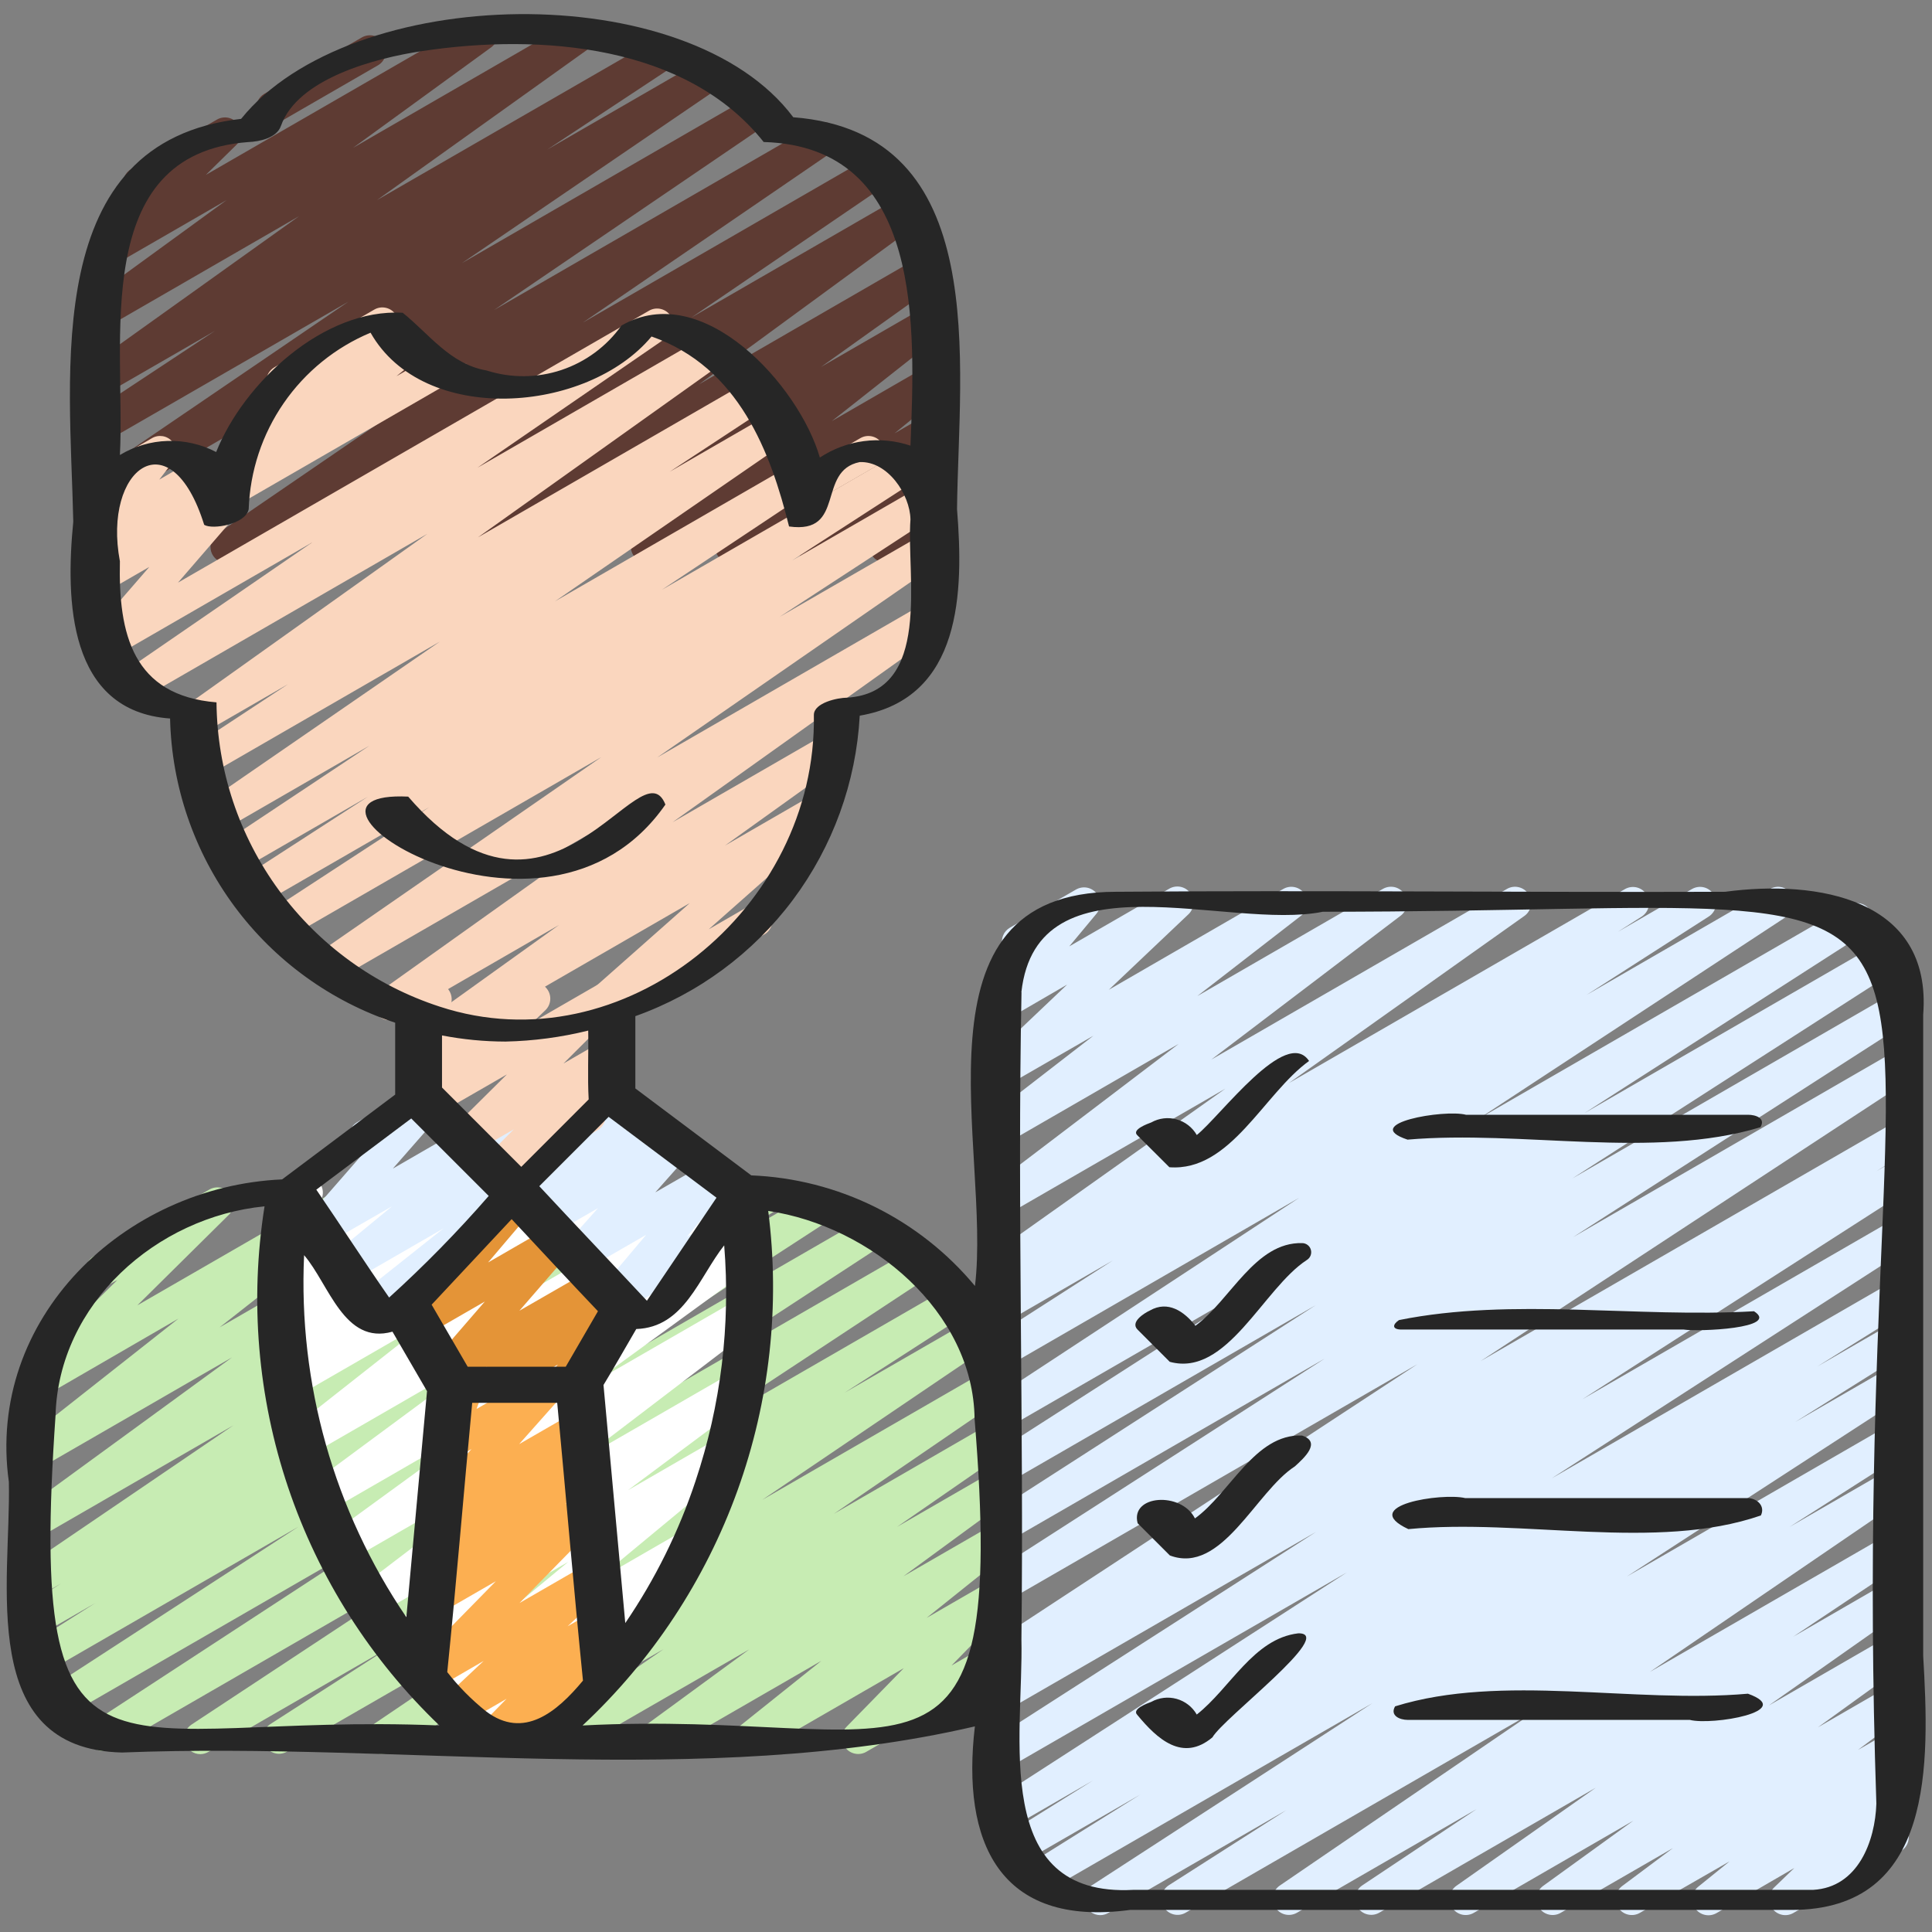 <?xml version="1.0" encoding="UTF-8"?> <svg xmlns="http://www.w3.org/2000/svg" width="70" height="70" viewBox="0 0 70 70" fill="none"><rect x="0" y="0" width="70" height="70" fill="#808080" stroke="none"/><g clip-path="url(#clip0_1118_96)"><path d="M9.87 4.485C9.742 4.485 9.617 4.443 9.515 4.365C9.413 4.286 9.34 4.177 9.307 4.053C9.274 3.929 9.282 3.797 9.332 3.679C9.381 3.56 9.468 3.461 9.579 3.397L13.107 1.358C13.173 1.32 13.246 1.294 13.323 1.284C13.399 1.273 13.476 1.278 13.551 1.298C13.625 1.317 13.695 1.352 13.756 1.398C13.817 1.445 13.868 1.503 13.907 1.57C13.945 1.637 13.97 1.71 13.98 1.786C13.99 1.863 13.985 1.94 13.965 2.014C13.945 2.089 13.91 2.158 13.863 2.219C13.816 2.28 13.757 2.331 13.69 2.369L10.162 4.407C10.073 4.458 9.973 4.485 9.87 4.485Z" fill="#5E3B33"></path><path d="M8.209 20.398C8.084 20.398 7.963 20.358 7.863 20.284C7.762 20.21 7.688 20.106 7.651 19.987C7.615 19.868 7.617 19.74 7.658 19.622C7.699 19.505 7.777 19.403 7.88 19.333L16.932 13.138L4.805 20.138C4.674 20.215 4.518 20.239 4.37 20.203C4.222 20.167 4.094 20.075 4.013 19.946C3.932 19.817 3.905 19.662 3.937 19.513C3.969 19.364 4.058 19.234 4.185 19.15L14.14 12.374L3.826 18.334C3.695 18.408 3.541 18.428 3.396 18.391C3.251 18.354 3.126 18.263 3.046 18.136C2.966 18.009 2.938 17.856 2.968 17.709C2.998 17.563 3.083 17.433 3.206 17.347L12.623 10.931L3.826 16.004C3.695 16.081 3.539 16.102 3.391 16.066C3.244 16.029 3.117 15.936 3.037 15.807C2.957 15.678 2.931 15.523 2.964 15.374C2.996 15.226 3.085 15.096 3.212 15.013L7.786 11.989L3.826 14.274C3.696 14.35 3.542 14.373 3.395 14.339C3.249 14.304 3.122 14.214 3.04 14.087C2.959 13.96 2.929 13.807 2.958 13.66C2.987 13.512 3.072 13.381 3.195 13.294L10.834 7.834L3.834 11.876C3.704 11.952 3.55 11.976 3.404 11.941C3.258 11.907 3.13 11.817 3.048 11.691C2.966 11.565 2.936 11.412 2.965 11.264C2.993 11.116 3.077 10.985 3.199 10.898L8.207 7.252L4.071 9.64C3.948 9.71 3.804 9.733 3.665 9.705C3.527 9.677 3.403 9.599 3.318 9.486C3.232 9.374 3.191 9.234 3.2 9.093C3.21 8.952 3.271 8.819 3.371 8.72L4.916 7.203C4.801 7.177 4.697 7.118 4.616 7.032C4.536 6.946 4.484 6.838 4.466 6.722C4.448 6.606 4.466 6.487 4.517 6.381C4.568 6.275 4.649 6.187 4.751 6.129L7.863 4.331C7.985 4.261 8.129 4.238 8.268 4.266C8.406 4.294 8.53 4.372 8.615 4.485C8.701 4.597 8.743 4.737 8.733 4.878C8.723 5.019 8.663 5.152 8.563 5.251L7.458 6.337L17.163 0.737C17.293 0.664 17.445 0.643 17.59 0.678C17.734 0.713 17.86 0.802 17.941 0.927C18.022 1.051 18.052 1.202 18.026 1.349C17.999 1.495 17.918 1.626 17.798 1.714L12.792 5.357L20.668 0.807C20.798 0.731 20.952 0.708 21.098 0.743C21.245 0.778 21.372 0.868 21.453 0.995C21.535 1.121 21.564 1.274 21.536 1.422C21.507 1.57 21.422 1.701 21.299 1.787L13.663 7.247L23.788 1.407C23.919 1.331 24.075 1.309 24.222 1.346C24.369 1.383 24.496 1.476 24.576 1.605C24.656 1.734 24.682 1.889 24.65 2.037C24.617 2.186 24.528 2.315 24.401 2.399L19.832 5.417L25.536 2.123C25.667 2.05 25.821 2.03 25.966 2.067C26.111 2.103 26.237 2.195 26.316 2.322C26.396 2.449 26.424 2.601 26.394 2.748C26.364 2.895 26.279 3.025 26.156 3.11L16.735 9.535L27.235 3.469C27.366 3.391 27.522 3.368 27.67 3.404C27.818 3.439 27.946 3.532 28.027 3.661C28.107 3.79 28.135 3.945 28.102 4.094C28.07 4.242 27.981 4.373 27.855 4.457L17.901 11.233L29.547 4.507C29.678 4.431 29.833 4.409 29.98 4.445C30.127 4.481 30.253 4.573 30.334 4.701C30.414 4.829 30.442 4.983 30.411 5.131C30.38 5.279 30.293 5.409 30.168 5.494L21.116 11.69L31.542 5.67C31.673 5.597 31.827 5.576 31.972 5.613C32.117 5.65 32.243 5.742 32.322 5.868C32.402 5.995 32.43 6.148 32.4 6.295C32.37 6.442 32.285 6.571 32.162 6.657L25.053 11.503L32.684 7.097C32.814 7.021 32.967 6.999 33.113 7.033C33.259 7.068 33.386 7.157 33.467 7.282C33.549 7.408 33.579 7.56 33.552 7.707C33.525 7.855 33.442 7.986 33.32 8.073L25.323 13.928L33.366 9.282C33.496 9.206 33.65 9.183 33.796 9.218C33.943 9.253 34.07 9.343 34.151 9.469C34.233 9.596 34.263 9.749 34.234 9.897C34.205 10.044 34.12 10.175 33.997 10.262L29.747 13.295L33.5 11.128C33.628 11.054 33.779 11.032 33.922 11.065C34.066 11.098 34.192 11.184 34.274 11.306C34.357 11.428 34.39 11.577 34.367 11.723C34.345 11.868 34.268 12 34.152 12.091L30.139 15.257L33.501 13.315C33.628 13.243 33.778 13.221 33.92 13.253C34.062 13.286 34.188 13.37 34.271 13.49C34.354 13.611 34.388 13.758 34.368 13.902C34.348 14.047 34.274 14.179 34.161 14.272L32.411 15.701L33.499 15.073C33.622 15.001 33.767 14.977 33.907 15.005C34.047 15.033 34.172 15.111 34.258 15.225C34.344 15.338 34.386 15.479 34.375 15.622C34.364 15.764 34.301 15.897 34.199 15.996L33.214 16.955L33.501 16.79C33.616 16.723 33.749 16.698 33.88 16.718C34.011 16.738 34.131 16.801 34.221 16.898C34.311 16.995 34.365 17.12 34.375 17.252C34.385 17.383 34.349 17.515 34.275 17.624L33.682 18.489C33.79 18.538 33.88 18.62 33.94 18.723C34.017 18.857 34.038 19.016 33.998 19.165C33.958 19.315 33.86 19.442 33.726 19.52L32.374 20.307C32.26 20.373 32.126 20.398 31.995 20.379C31.865 20.359 31.744 20.296 31.655 20.199C31.565 20.102 31.51 19.977 31.501 19.845C31.491 19.713 31.526 19.582 31.601 19.473L31.867 19.083L29.749 20.307C29.626 20.379 29.481 20.403 29.341 20.376C29.201 20.348 29.076 20.27 28.99 20.156C28.904 20.042 28.862 19.901 28.873 19.759C28.884 19.617 28.947 19.483 29.049 19.384L30.035 18.426L26.774 20.308C26.647 20.381 26.498 20.403 26.355 20.37C26.213 20.338 26.088 20.253 26.005 20.133C25.922 20.013 25.887 19.866 25.907 19.721C25.927 19.576 26.001 19.445 26.114 19.352L27.864 17.922L23.729 20.309C23.602 20.383 23.451 20.405 23.308 20.372C23.165 20.338 23.039 20.253 22.957 20.131C22.874 20.009 22.84 19.861 22.863 19.715C22.885 19.57 22.961 19.439 23.076 19.347L27.093 16.181L19.938 20.311C19.808 20.387 19.654 20.41 19.507 20.375C19.361 20.34 19.233 20.25 19.152 20.123C19.07 19.997 19.041 19.844 19.07 19.696C19.099 19.548 19.183 19.417 19.306 19.331L23.556 16.291L16.595 20.312C16.466 20.385 16.314 20.406 16.17 20.37C16.026 20.335 15.901 20.247 15.82 20.122C15.739 19.998 15.708 19.848 15.734 19.702C15.76 19.556 15.84 19.425 15.959 19.336L23.953 13.483L12.118 20.319C11.988 20.401 11.829 20.428 11.678 20.393C11.527 20.359 11.396 20.266 11.314 20.135C11.232 20.004 11.205 19.846 11.239 19.695C11.274 19.544 11.367 19.413 11.498 19.331L18.614 14.483L8.505 20.316C8.416 20.37 8.313 20.398 8.209 20.398Z" fill="#5E3B33"></path><path d="M7.259 63.556C7.134 63.556 7.012 63.515 6.911 63.441C6.811 63.366 6.737 63.261 6.701 63.14C6.664 63.02 6.668 62.892 6.711 62.774C6.753 62.656 6.833 62.555 6.937 62.486L16.652 56.077L4.046 63.357C3.981 63.397 3.909 63.424 3.833 63.436C3.757 63.449 3.68 63.446 3.605 63.428C3.531 63.41 3.461 63.378 3.398 63.333C3.336 63.288 3.284 63.231 3.244 63.166C3.204 63.101 3.177 63.028 3.165 62.953C3.152 62.877 3.155 62.8 3.173 62.725C3.191 62.651 3.223 62.58 3.268 62.518C3.313 62.456 3.37 62.403 3.435 62.363L13.702 55.658L2.307 62.234C2.175 62.31 2.019 62.332 1.871 62.295C1.723 62.258 1.596 62.164 1.516 62.035C1.437 61.905 1.411 61.749 1.445 61.6C1.478 61.452 1.569 61.322 1.697 61.24L10.819 55.313L1.56 60.659C1.428 60.734 1.272 60.755 1.124 60.717C0.977 60.679 0.851 60.585 0.772 60.455C0.693 60.325 0.668 60.169 0.702 60.02C0.737 59.872 0.828 59.743 0.956 59.661L3.453 58.082L1.493 59.212C1.361 59.283 1.207 59.301 1.062 59.262C0.917 59.223 0.794 59.13 0.716 59.002C0.638 58.874 0.613 58.721 0.645 58.574C0.677 58.428 0.764 58.3 0.888 58.216L2.216 57.371L1.493 57.788C1.362 57.858 1.21 57.877 1.066 57.839C0.923 57.802 0.799 57.711 0.72 57.585C0.641 57.46 0.613 57.309 0.642 57.163C0.67 57.018 0.753 56.889 0.873 56.802L8.456 51.643L1.493 55.664C1.363 55.74 1.21 55.763 1.064 55.728C0.918 55.694 0.791 55.604 0.71 55.479C0.628 55.353 0.598 55.201 0.625 55.054C0.652 54.907 0.735 54.776 0.857 54.688L8.411 49.178L1.493 53.171C1.365 53.243 1.215 53.264 1.073 53.23C0.93 53.197 0.806 53.111 0.724 52.99C0.642 52.869 0.608 52.721 0.63 52.577C0.651 52.432 0.726 52.3 0.84 52.209L6.466 47.775L1.633 50.574C1.51 50.643 1.366 50.665 1.228 50.637C1.091 50.608 0.968 50.531 0.882 50.419C0.797 50.307 0.755 50.168 0.764 50.028C0.774 49.887 0.833 49.755 0.933 49.655L4.254 46.374L3.966 46.534C3.833 46.604 3.677 46.619 3.533 46.577C3.388 46.535 3.266 46.439 3.19 46.309C3.115 46.179 3.093 46.024 3.129 45.878C3.165 45.732 3.256 45.605 3.383 45.525L7.591 43.096C7.713 43.027 7.857 43.005 7.995 43.033C8.133 43.062 8.255 43.139 8.341 43.251C8.426 43.363 8.468 43.502 8.459 43.642C8.45 43.783 8.39 43.915 8.291 44.015L4.976 47.295L12.928 42.707C13.056 42.634 13.206 42.612 13.35 42.645C13.493 42.678 13.618 42.764 13.701 42.886C13.783 43.008 13.817 43.156 13.795 43.301C13.773 43.447 13.697 43.578 13.582 43.67L7.957 48.093L17.29 42.705C17.42 42.63 17.573 42.607 17.719 42.641C17.865 42.676 17.991 42.765 18.073 42.891C18.155 43.016 18.185 43.168 18.158 43.315C18.13 43.463 18.047 43.594 17.926 43.681L10.374 49.189L21.607 42.707C21.737 42.635 21.891 42.615 22.035 42.652C22.18 42.689 22.305 42.78 22.384 42.906C22.464 43.033 22.492 43.184 22.463 43.331C22.433 43.477 22.349 43.607 22.228 43.693L14.644 48.851L25.285 42.707C25.417 42.636 25.571 42.618 25.716 42.657C25.86 42.696 25.985 42.79 26.062 42.918C26.14 43.046 26.165 43.199 26.133 43.345C26.101 43.491 26.014 43.62 25.89 43.704L24.559 44.551L27.622 42.782C27.755 42.702 27.914 42.678 28.064 42.715C28.214 42.752 28.343 42.847 28.423 42.98C28.503 43.112 28.527 43.271 28.49 43.421C28.453 43.571 28.358 43.701 28.226 43.781L25.715 45.367L29.477 43.196C29.608 43.126 29.762 43.108 29.905 43.147C30.049 43.186 30.173 43.278 30.25 43.405C30.328 43.532 30.355 43.684 30.324 43.83C30.294 43.975 30.209 44.104 30.086 44.189L20.969 50.112L31.424 44.076C31.556 43.999 31.713 43.977 31.86 44.014C32.008 44.052 32.135 44.145 32.215 44.275C32.295 44.405 32.32 44.56 32.287 44.709C32.253 44.858 32.163 44.987 32.035 45.07L21.78 51.77L33.064 45.255C33.195 45.182 33.349 45.162 33.495 45.2C33.64 45.237 33.766 45.33 33.845 45.458C33.924 45.586 33.95 45.739 33.919 45.886C33.888 46.033 33.8 46.163 33.676 46.247L23.945 52.664L34.363 46.65C34.495 46.575 34.651 46.554 34.798 46.592C34.944 46.63 35.071 46.723 35.15 46.852C35.229 46.982 35.254 47.137 35.221 47.285C35.188 47.433 35.098 47.562 34.971 47.645L30.599 50.462L35.116 47.858C35.246 47.787 35.399 47.768 35.543 47.805C35.687 47.843 35.812 47.934 35.891 48.06C35.97 48.186 35.997 48.338 35.968 48.484C35.939 48.63 35.855 48.759 35.734 48.845L27.615 54.345L35.725 49.664C35.855 49.592 36.008 49.572 36.153 49.609C36.298 49.646 36.422 49.737 36.502 49.863C36.581 49.989 36.61 50.141 36.581 50.288C36.551 50.434 36.467 50.564 36.346 50.65L30.21 54.85L35.839 51.597C35.969 51.526 36.121 51.507 36.265 51.544C36.408 51.582 36.532 51.672 36.611 51.797C36.691 51.922 36.719 52.073 36.692 52.218C36.664 52.364 36.582 52.494 36.462 52.581L32.504 55.32L35.839 53.395C35.968 53.321 36.121 53.298 36.266 53.333C36.411 53.367 36.538 53.456 36.619 53.581C36.701 53.706 36.732 53.858 36.705 54.004C36.678 54.151 36.596 54.282 36.476 54.37L32.731 57.113L35.839 55.32C35.967 55.248 36.116 55.226 36.259 55.259C36.401 55.292 36.526 55.378 36.609 55.498C36.691 55.619 36.726 55.767 36.704 55.912C36.683 56.056 36.608 56.188 36.495 56.28L33.571 58.621L35.839 57.312C35.961 57.242 36.104 57.219 36.242 57.246C36.38 57.274 36.503 57.35 36.589 57.461C36.675 57.572 36.718 57.71 36.711 57.85C36.703 57.99 36.645 58.123 36.547 58.224L34.474 60.346L35.783 59.59C35.917 59.514 36.076 59.494 36.224 59.534C36.373 59.575 36.5 59.672 36.577 59.806C36.654 59.939 36.675 60.097 36.635 60.246C36.596 60.395 36.499 60.523 36.367 60.6L31.383 63.474C31.261 63.544 31.118 63.567 30.98 63.539C30.842 63.512 30.719 63.436 30.633 63.325C30.547 63.214 30.503 63.076 30.511 62.935C30.519 62.795 30.577 62.663 30.674 62.562L32.746 60.441L27.496 63.474C27.369 63.553 27.216 63.581 27.069 63.551C26.922 63.521 26.793 63.435 26.707 63.312C26.622 63.188 26.587 63.037 26.611 62.889C26.634 62.741 26.713 62.607 26.832 62.516L29.759 60.175L24.042 63.476C23.913 63.551 23.76 63.574 23.615 63.539C23.47 63.505 23.343 63.416 23.261 63.291C23.18 63.166 23.149 63.014 23.176 62.867C23.202 62.72 23.284 62.589 23.405 62.501L27.148 59.761L20.709 63.474C20.579 63.545 20.426 63.564 20.283 63.527C20.14 63.49 20.016 63.399 19.936 63.274C19.857 63.149 19.828 62.998 19.856 62.853C19.884 62.707 19.966 62.578 20.086 62.49L24.043 59.752L17.595 63.474C17.464 63.547 17.311 63.566 17.167 63.529C17.022 63.492 16.897 63.401 16.818 63.275C16.738 63.149 16.71 62.997 16.739 62.85C16.768 62.704 16.852 62.574 16.974 62.488L23.113 58.288L14.13 63.476C13.999 63.548 13.846 63.567 13.702 63.529C13.558 63.492 13.434 63.401 13.355 63.275C13.276 63.148 13.248 62.997 13.277 62.851C13.306 62.705 13.39 62.575 13.511 62.489L21.634 56.987L10.383 63.474C10.251 63.544 10.098 63.56 9.955 63.521C9.812 63.482 9.689 63.389 9.612 63.262C9.534 63.136 9.508 62.984 9.539 62.839C9.569 62.693 9.654 62.565 9.776 62.48L14.154 59.66L7.551 63.474C7.463 63.526 7.362 63.555 7.259 63.556Z" fill="#C7ECB3"></path><path d="M18.843 63.514C18.726 63.514 18.611 63.479 18.514 63.413C18.417 63.346 18.342 63.253 18.3 63.144C18.257 63.034 18.248 62.915 18.274 62.8C18.3 62.686 18.36 62.582 18.447 62.502L19.478 61.546L17.199 62.861C17.072 62.933 16.922 62.954 16.779 62.92C16.636 62.887 16.511 62.801 16.429 62.679C16.347 62.558 16.314 62.41 16.336 62.265C16.358 62.12 16.434 61.988 16.548 61.897L18.247 60.557L16.137 61.776C16.01 61.847 15.861 61.869 15.72 61.837C15.578 61.804 15.454 61.72 15.371 61.601C15.288 61.482 15.252 61.336 15.271 61.192C15.29 61.048 15.362 60.916 15.473 60.822L20.586 56.591L14.677 60.002C14.548 60.077 14.395 60.1 14.25 60.066C14.105 60.032 13.978 59.943 13.896 59.819C13.814 59.694 13.783 59.543 13.809 59.396C13.835 59.249 13.917 59.118 14.037 59.029L18.444 55.747L13.67 58.503C13.542 58.576 13.391 58.597 13.248 58.563C13.104 58.529 12.979 58.441 12.897 58.319C12.816 58.196 12.784 58.047 12.807 57.902C12.831 57.756 12.909 57.625 13.025 57.535L19.483 52.612L12.623 56.57C12.493 56.641 12.342 56.661 12.199 56.625C12.056 56.59 11.932 56.501 11.851 56.377C11.771 56.254 11.74 56.104 11.766 55.959C11.791 55.814 11.87 55.684 11.988 55.594L17.829 51.341L11.869 54.781C11.74 54.855 11.587 54.877 11.443 54.842C11.298 54.808 11.172 54.719 11.091 54.595C11.009 54.47 10.979 54.32 11.005 54.173C11.03 54.027 11.111 53.896 11.231 53.807L17.898 48.877L11.229 52.727C11.102 52.802 10.95 52.826 10.806 52.793C10.661 52.76 10.534 52.674 10.451 52.551C10.368 52.429 10.335 52.279 10.358 52.133C10.381 51.986 10.459 51.854 10.576 51.763L15.628 47.785L10.792 50.575C10.663 50.651 10.509 50.674 10.364 50.639C10.218 50.605 10.091 50.515 10.009 50.39C9.928 50.264 9.897 50.112 9.925 49.965C9.952 49.818 10.035 49.687 10.156 49.599L10.748 49.169L10.631 49.237C10.504 49.309 10.354 49.331 10.212 49.298C10.07 49.265 9.945 49.18 9.863 49.059C9.78 48.939 9.746 48.792 9.766 48.647C9.787 48.502 9.861 48.371 9.974 48.278L10.927 47.512L10.542 47.733C10.421 47.803 10.278 47.826 10.14 47.799C10.003 47.772 9.88 47.696 9.793 47.586C9.707 47.475 9.664 47.337 9.671 47.197C9.678 47.057 9.735 46.925 9.832 46.824L10.818 45.807L10.566 45.952C10.461 46.012 10.341 46.039 10.222 46.028C10.102 46.017 9.988 45.969 9.897 45.892C9.805 45.814 9.74 45.71 9.709 45.593C9.679 45.477 9.686 45.354 9.728 45.242L10.163 44.084C10.08 44.034 10.01 43.963 9.961 43.879C9.923 43.812 9.898 43.739 9.888 43.663C9.877 43.587 9.882 43.51 9.902 43.436C9.922 43.362 9.956 43.292 10.002 43.231C10.049 43.17 10.107 43.119 10.174 43.081L10.822 42.705C10.926 42.645 11.046 42.618 11.166 42.629C11.286 42.639 11.4 42.687 11.492 42.764C11.583 42.842 11.649 42.946 11.679 43.063C11.71 43.179 11.703 43.302 11.661 43.414L11.394 44.126L13.849 42.708C13.97 42.638 14.113 42.615 14.251 42.642C14.388 42.669 14.511 42.745 14.598 42.855C14.684 42.966 14.727 43.103 14.72 43.243C14.713 43.383 14.656 43.516 14.559 43.617L13.576 44.633L16.907 42.708C17.034 42.634 17.184 42.612 17.327 42.644C17.47 42.677 17.596 42.762 17.679 42.883C17.762 43.004 17.796 43.152 17.775 43.297C17.754 43.442 17.679 43.574 17.564 43.666L16.609 44.433L19.599 42.708C19.728 42.635 19.88 42.614 20.024 42.649C20.168 42.684 20.294 42.773 20.375 42.897C20.456 43.021 20.486 43.172 20.46 43.318C20.434 43.464 20.354 43.594 20.235 43.683L19.642 44.116L22.081 42.708C22.208 42.634 22.359 42.611 22.503 42.645C22.646 42.678 22.772 42.764 22.855 42.886C22.938 43.008 22.971 43.157 22.948 43.303C22.925 43.448 22.849 43.58 22.733 43.671L17.68 47.65L26.234 42.711C26.363 42.637 26.515 42.615 26.66 42.65C26.805 42.685 26.93 42.773 27.012 42.898C27.093 43.022 27.124 43.173 27.098 43.319C27.072 43.465 26.991 43.596 26.872 43.685L20.205 48.617L26.771 44.826C26.9 44.753 27.052 44.731 27.197 44.766C27.341 44.801 27.467 44.891 27.548 45.015C27.629 45.14 27.66 45.291 27.633 45.437C27.607 45.584 27.525 45.714 27.405 45.803L21.563 50.057L26.788 47.042C26.916 46.969 27.067 46.948 27.211 46.982C27.354 47.016 27.479 47.103 27.561 47.226C27.643 47.349 27.675 47.498 27.651 47.643C27.628 47.788 27.55 47.92 27.433 48.01L20.975 52.934L26.515 49.738C26.644 49.665 26.796 49.643 26.94 49.678C27.084 49.712 27.21 49.801 27.291 49.925C27.372 50.048 27.404 50.199 27.378 50.345C27.353 50.491 27.273 50.622 27.154 50.711L22.749 53.996L25.997 52.121C26.124 52.049 26.273 52.026 26.415 52.058C26.558 52.09 26.683 52.174 26.766 52.293C26.85 52.413 26.885 52.559 26.866 52.704C26.847 52.849 26.774 52.981 26.662 53.075L21.55 57.309L24.761 55.456C24.888 55.382 25.04 55.359 25.184 55.392C25.328 55.425 25.454 55.512 25.536 55.634C25.619 55.757 25.652 55.906 25.629 56.052C25.606 56.198 25.528 56.33 25.412 56.42L23.552 57.874C23.661 57.852 23.775 57.862 23.879 57.902C23.984 57.941 24.075 58.01 24.142 58.099C24.227 58.215 24.267 58.357 24.253 58.5C24.24 58.642 24.175 58.775 24.07 58.873L21.627 61.141C21.664 61.178 21.696 61.22 21.723 61.266C21.799 61.4 21.82 61.559 21.78 61.708C21.74 61.857 21.643 61.984 21.509 62.061L19.133 63.434C19.045 63.486 18.945 63.514 18.843 63.514Z" fill="white"></path><path d="M17.892 63.439C17.778 63.439 17.665 63.405 17.57 63.342C17.474 63.279 17.399 63.188 17.355 63.083C17.31 62.977 17.298 62.86 17.319 62.748C17.34 62.635 17.395 62.531 17.475 62.449L18.353 61.551L16.779 62.46C16.655 62.535 16.508 62.56 16.366 62.532C16.224 62.504 16.097 62.423 16.011 62.307C15.925 62.19 15.885 62.046 15.899 61.902C15.914 61.758 15.981 61.624 16.089 61.527L17.524 60.179L15.71 61.23C15.587 61.301 15.444 61.325 15.305 61.298C15.166 61.272 15.041 61.195 14.955 61.084C14.868 60.972 14.825 60.832 14.833 60.691C14.841 60.55 14.901 60.417 15 60.316L17.966 57.291L15.958 58.449C15.833 58.522 15.684 58.546 15.543 58.515C15.401 58.485 15.275 58.403 15.191 58.285C15.106 58.167 15.069 58.022 15.085 57.878C15.102 57.734 15.172 57.601 15.281 57.505L16.407 56.517L16.116 56.684C15.99 56.755 15.842 56.778 15.701 56.746C15.56 56.715 15.435 56.632 15.352 56.514C15.268 56.396 15.231 56.251 15.249 56.108C15.266 55.964 15.336 55.832 15.445 55.737L16.063 55.208C15.944 55.229 15.821 55.212 15.712 55.16C15.602 55.107 15.512 55.022 15.453 54.916C15.395 54.81 15.37 54.689 15.384 54.569C15.397 54.448 15.448 54.335 15.529 54.245L17.084 52.501L16.461 52.86C16.358 52.919 16.239 52.944 16.121 52.934C16.002 52.923 15.89 52.877 15.799 52.801C15.708 52.724 15.642 52.622 15.61 52.508C15.579 52.393 15.583 52.272 15.622 52.16L16.02 51.063C15.94 51.012 15.873 50.943 15.825 50.86C15.748 50.726 15.727 50.567 15.767 50.418C15.807 50.268 15.905 50.141 16.038 50.063L16.66 49.705C16.764 49.646 16.883 49.62 17.001 49.63C17.12 49.641 17.232 49.687 17.324 49.763C17.415 49.84 17.481 49.942 17.512 50.057C17.544 50.171 17.54 50.293 17.5 50.405L17.267 51.049L19.638 49.681C19.758 49.611 19.899 49.587 20.035 49.612C20.172 49.637 20.294 49.71 20.382 49.818C20.469 49.925 20.516 50.061 20.513 50.199C20.509 50.338 20.457 50.471 20.364 50.574L18.809 52.324L20.808 51.172C20.934 51.1 21.081 51.078 21.223 51.11C21.364 51.141 21.488 51.224 21.572 51.342C21.655 51.46 21.692 51.605 21.675 51.748C21.658 51.892 21.588 52.024 21.479 52.119L20.999 52.525C21.127 52.471 21.27 52.464 21.402 52.506C21.534 52.547 21.647 52.635 21.721 52.752C21.794 52.869 21.824 53.009 21.804 53.146C21.784 53.283 21.716 53.409 21.612 53.5L20.483 54.491L21.08 54.141C21.202 54.07 21.346 54.045 21.485 54.072C21.623 54.099 21.748 54.175 21.835 54.287C21.921 54.399 21.965 54.538 21.956 54.679C21.948 54.82 21.888 54.954 21.789 55.054L18.822 58.081L21.308 56.646C21.433 56.572 21.58 56.548 21.721 56.577C21.862 56.605 21.988 56.686 22.074 56.802C22.159 56.918 22.199 57.061 22.185 57.205C22.171 57.349 22.104 57.482 21.998 57.579L20.565 58.924L21.467 58.404C21.589 58.334 21.732 58.31 21.871 58.337C22.009 58.364 22.133 58.44 22.219 58.551C22.305 58.662 22.349 58.801 22.341 58.942C22.333 59.082 22.275 59.215 22.176 59.316L21.297 60.212L21.615 60.029C21.682 59.987 21.756 59.959 21.834 59.946C21.911 59.933 21.991 59.936 22.067 59.955C22.143 59.974 22.215 60.007 22.278 60.055C22.341 60.102 22.394 60.161 22.433 60.229C22.473 60.297 22.498 60.373 22.507 60.451C22.517 60.529 22.51 60.608 22.488 60.684C22.466 60.759 22.43 60.83 22.38 60.891C22.33 60.952 22.268 61.002 22.198 61.038L18.184 63.358C18.096 63.41 17.995 63.439 17.892 63.439Z" fill="#FCAF51"></path><path d="M17.824 50.734C17.707 50.734 17.593 50.699 17.496 50.633C17.399 50.567 17.325 50.474 17.282 50.365C17.239 50.256 17.23 50.137 17.256 50.023C17.281 49.909 17.34 49.805 17.426 49.725L17.652 49.514L16.403 50.235C16.283 50.303 16.143 50.328 16.008 50.303C15.872 50.279 15.75 50.207 15.662 50.101C15.574 49.995 15.527 49.861 15.528 49.723C15.53 49.585 15.58 49.452 15.67 49.348L17.566 47.157L15.34 48.44C15.221 48.509 15.082 48.533 14.947 48.508C14.812 48.484 14.69 48.413 14.602 48.307C14.514 48.202 14.466 48.069 14.467 47.932C14.467 47.794 14.516 47.662 14.605 47.557L17.45 44.214C17.386 44.081 17.375 43.929 17.418 43.788C17.461 43.647 17.556 43.528 17.684 43.454L18.581 42.937C18.7 42.868 18.84 42.844 18.975 42.868C19.11 42.892 19.233 42.963 19.321 43.069C19.409 43.174 19.457 43.308 19.456 43.445C19.456 43.583 19.406 43.716 19.317 43.82L17.684 45.742L19.984 44.414C20.104 44.346 20.244 44.321 20.379 44.346C20.515 44.37 20.637 44.442 20.725 44.548C20.813 44.654 20.86 44.788 20.859 44.926C20.857 45.064 20.807 45.197 20.717 45.301L18.818 47.491L21.454 45.974C21.579 45.901 21.726 45.876 21.867 45.905C22.008 45.934 22.134 46.014 22.22 46.13C22.305 46.246 22.345 46.39 22.331 46.533C22.317 46.677 22.25 46.81 22.144 46.907L21.911 47.122L22.268 46.916C22.385 46.849 22.522 46.824 22.655 46.847C22.788 46.87 22.91 46.938 22.998 47.04C23.087 47.143 23.137 47.272 23.14 47.407C23.143 47.543 23.1 47.675 23.017 47.781L21.785 49.343C21.862 49.477 21.883 49.637 21.843 49.786C21.803 49.935 21.705 50.063 21.571 50.14L20.695 50.645C20.578 50.713 20.44 50.738 20.307 50.715C20.173 50.693 20.051 50.625 19.963 50.522C19.874 50.42 19.823 50.29 19.82 50.154C19.817 50.019 19.861 49.886 19.945 49.78L20.213 49.44L18.106 50.656C18.02 50.706 17.923 50.733 17.824 50.734Z" fill="#E49437"></path><path d="M22.284 47.567C22.173 47.567 22.064 47.535 21.97 47.475C21.876 47.415 21.802 47.33 21.755 47.229C21.708 47.128 21.691 47.016 21.706 46.906C21.721 46.795 21.767 46.691 21.838 46.606L23.412 44.74L21.184 46.023C21.064 46.092 20.924 46.116 20.788 46.09C20.652 46.065 20.529 45.992 20.442 45.885C20.355 45.778 20.308 45.643 20.311 45.505C20.314 45.367 20.366 45.234 20.457 45.131L21.667 43.773L19.973 44.75C19.849 44.825 19.701 44.85 19.559 44.822C19.417 44.794 19.291 44.713 19.204 44.597C19.118 44.48 19.079 44.336 19.093 44.192C19.107 44.048 19.175 43.914 19.282 43.817L19.376 43.73L19.135 43.868C19.001 43.944 18.843 43.965 18.694 43.924C18.546 43.884 18.419 43.786 18.342 43.653C18.265 43.52 18.244 43.361 18.283 43.212C18.322 43.063 18.419 42.936 18.552 42.858L23.186 40.183C23.31 40.108 23.458 40.083 23.6 40.111C23.742 40.14 23.868 40.22 23.954 40.336C24.041 40.453 24.08 40.597 24.066 40.741C24.052 40.886 23.984 41.019 23.877 41.116L23.783 41.204L24.221 40.952C24.341 40.883 24.481 40.859 24.617 40.885C24.753 40.91 24.875 40.983 24.963 41.09C25.05 41.197 25.096 41.332 25.094 41.47C25.091 41.608 25.039 41.741 24.948 41.844L23.742 43.203L25.726 42.062C25.845 41.994 25.984 41.97 26.119 41.994C26.253 42.018 26.376 42.089 26.464 42.194C26.552 42.299 26.6 42.432 26.6 42.569C26.6 42.706 26.551 42.838 26.463 42.943L24.887 44.81L25.168 44.649C25.235 44.607 25.309 44.578 25.386 44.566C25.464 44.553 25.544 44.556 25.62 44.575C25.696 44.593 25.768 44.627 25.831 44.675C25.894 44.722 25.947 44.781 25.986 44.849C26.026 44.917 26.051 44.993 26.06 45.071C26.07 45.149 26.063 45.228 26.041 45.304C26.019 45.379 25.982 45.45 25.933 45.511C25.883 45.571 25.821 45.622 25.752 45.658L22.581 47.491C22.49 47.542 22.388 47.568 22.284 47.567Z" fill="#E1EFFF"></path><path d="M13.383 47.967C13.262 47.967 13.145 47.929 13.046 47.859C12.948 47.789 12.873 47.69 12.833 47.576C12.793 47.461 12.79 47.338 12.824 47.221C12.857 47.105 12.926 47.002 13.021 46.927L16.067 44.509L12.694 46.456C12.567 46.531 12.417 46.555 12.273 46.523C12.129 46.492 12.002 46.407 11.918 46.286C11.834 46.165 11.799 46.017 11.82 45.871C11.841 45.726 11.916 45.593 12.03 45.5L14.206 43.705L11.772 45.105C11.653 45.173 11.512 45.198 11.377 45.173C11.241 45.148 11.119 45.076 11.031 44.969C10.944 44.863 10.896 44.728 10.899 44.59C10.9 44.453 10.951 44.32 11.042 44.216L13.197 41.749C13.072 41.742 12.952 41.695 12.856 41.615C12.759 41.535 12.692 41.425 12.662 41.303C12.633 41.182 12.644 41.054 12.693 40.938C12.742 40.823 12.827 40.727 12.935 40.663L15.471 39.207C15.59 39.139 15.73 39.116 15.865 39.141C16 39.166 16.122 39.238 16.209 39.344C16.297 39.45 16.344 39.584 16.342 39.721C16.341 39.858 16.291 39.991 16.201 40.095L14.233 42.341L19.674 39.199C19.801 39.126 19.95 39.103 20.093 39.135C20.235 39.167 20.361 39.251 20.444 39.371C20.528 39.491 20.563 39.638 20.544 39.783C20.524 39.928 20.45 40.06 20.338 40.154L18.161 41.95L22.324 39.548C22.451 39.477 22.6 39.456 22.743 39.489C22.885 39.523 23.009 39.608 23.091 39.729C23.173 39.85 23.207 39.997 23.186 40.141C23.165 40.286 23.09 40.417 22.977 40.509L16.697 45.495C16.767 45.628 16.782 45.783 16.741 45.927C16.699 46.072 16.603 46.195 16.473 46.27L13.673 47.889C13.585 47.94 13.485 47.967 13.383 47.967Z" fill="#E1EFFF"></path><path d="M17.951 42.996C17.836 42.996 17.723 42.962 17.627 42.898C17.531 42.834 17.456 42.743 17.412 42.636C17.368 42.53 17.356 42.413 17.378 42.299C17.401 42.186 17.456 42.082 17.537 42.001L18.616 40.918L17.109 41.788C16.986 41.857 16.843 41.879 16.705 41.851C16.567 41.822 16.444 41.745 16.359 41.633C16.274 41.521 16.232 41.382 16.241 41.242C16.25 41.101 16.31 40.969 16.409 40.869L18.366 38.928L15.75 40.435C15.627 40.509 15.48 40.535 15.339 40.508C15.197 40.48 15.071 40.402 14.984 40.287C14.897 40.172 14.856 40.029 14.868 39.886C14.88 39.742 14.945 39.608 15.05 39.51L15.48 39.097C15.381 39.151 15.268 39.176 15.155 39.168C15.042 39.159 14.933 39.118 14.843 39.049C14.753 38.98 14.685 38.886 14.648 38.779C14.611 38.672 14.605 38.556 14.632 38.446L14.97 37.082C14.853 37.033 14.756 36.947 14.694 36.837C14.617 36.703 14.596 36.544 14.635 36.394C14.675 36.245 14.773 36.117 14.906 36.04L15.49 35.7C15.589 35.643 15.703 35.616 15.817 35.623C15.931 35.63 16.041 35.67 16.133 35.739C16.224 35.808 16.294 35.902 16.332 36.01C16.37 36.118 16.376 36.234 16.349 36.346L16.09 37.396L19.054 35.683C19.177 35.609 19.324 35.583 19.465 35.61C19.607 35.637 19.733 35.716 19.82 35.831C19.907 35.946 19.948 36.089 19.936 36.232C19.924 36.376 19.859 36.51 19.754 36.608L19.319 37.025L21.666 35.67C21.789 35.602 21.932 35.58 22.069 35.609C22.206 35.638 22.328 35.715 22.413 35.826C22.498 35.938 22.541 36.076 22.532 36.216C22.523 36.356 22.464 36.488 22.366 36.588L20.417 38.532L21.848 37.707C21.971 37.639 22.114 37.617 22.251 37.646C22.388 37.675 22.511 37.752 22.596 37.863C22.68 37.975 22.723 38.113 22.714 38.253C22.705 38.393 22.646 38.525 22.548 38.625L21.313 39.863C21.445 39.853 21.576 39.889 21.685 39.963C21.794 40.038 21.874 40.148 21.913 40.274C21.952 40.4 21.947 40.536 21.898 40.659C21.85 40.782 21.761 40.885 21.646 40.95L18.24 42.916C18.152 42.968 18.053 42.995 17.951 42.996Z" fill="#FAD6BE"></path><path d="M39.867 69.389C39.741 69.389 39.618 69.349 39.518 69.273C39.417 69.198 39.343 69.092 39.307 68.972C39.272 68.851 39.276 68.722 39.319 68.604C39.362 68.486 39.443 68.385 39.548 68.317L49.728 61.708L37.828 68.577C37.696 68.651 37.541 68.671 37.394 68.632C37.248 68.593 37.122 68.499 37.044 68.369C36.966 68.24 36.941 68.084 36.975 67.937C37.009 67.789 37.099 67.661 37.227 67.578L41.31 65.023L36.945 67.542C36.813 67.619 36.656 67.64 36.508 67.602C36.36 67.563 36.233 67.468 36.154 67.337C36.075 67.206 36.051 67.049 36.087 66.901C36.122 66.752 36.215 66.624 36.344 66.542L39.601 64.51L36.529 66.284C36.397 66.365 36.238 66.39 36.088 66.354C35.937 66.318 35.807 66.223 35.727 66.091C35.646 65.96 35.621 65.801 35.657 65.65C35.693 65.5 35.788 65.37 35.92 65.289L48.802 56.97L36.494 64.074C36.362 64.146 36.208 64.165 36.063 64.126C35.917 64.088 35.793 63.994 35.715 63.866C35.636 63.738 35.611 63.584 35.643 63.438C35.675 63.291 35.763 63.162 35.887 63.078L47.684 55.503L36.494 61.963C36.362 62.034 36.208 62.051 36.063 62.011C35.919 61.971 35.795 61.877 35.718 61.748C35.642 61.62 35.617 61.467 35.65 61.32C35.683 61.174 35.771 61.047 35.895 60.963L36.984 60.288L36.494 60.57C36.363 60.642 36.209 60.66 36.065 60.621C35.921 60.583 35.797 60.491 35.718 60.364C35.64 60.237 35.614 60.085 35.644 59.938C35.675 59.792 35.76 59.664 35.883 59.578L51.355 49.428L36.494 58.008C36.362 58.086 36.205 58.108 36.056 58.071C35.908 58.033 35.78 57.939 35.701 57.808C35.621 57.678 35.596 57.521 35.631 57.372C35.666 57.223 35.758 57.094 35.887 57.012L48.004 49.22L36.494 55.87C36.362 55.947 36.205 55.969 36.056 55.932C35.908 55.895 35.78 55.8 35.701 55.67C35.621 55.539 35.596 55.382 35.631 55.233C35.666 55.084 35.758 54.955 35.887 54.873L47.67 47.29L36.494 53.743C36.362 53.82 36.205 53.843 36.056 53.805C35.908 53.768 35.78 53.674 35.701 53.543C35.621 53.412 35.596 53.255 35.631 53.107C35.666 52.958 35.758 52.828 35.887 52.746L46.057 46.22L36.49 51.741C36.359 51.816 36.204 51.836 36.057 51.799C35.911 51.761 35.785 51.668 35.705 51.54C35.626 51.411 35.6 51.256 35.632 51.109C35.665 50.961 35.753 50.832 35.879 50.748L47.073 43.398L36.494 49.51C36.362 49.584 36.207 49.604 36.061 49.565C35.915 49.527 35.789 49.433 35.711 49.304C35.632 49.175 35.607 49.02 35.64 48.873C35.673 48.726 35.762 48.597 35.888 48.514L40.322 45.667L36.494 47.878C36.362 47.949 36.208 47.967 36.063 47.928C35.919 47.889 35.795 47.796 35.717 47.668C35.639 47.54 35.614 47.386 35.646 47.24C35.678 47.094 35.765 46.965 35.889 46.882L36.752 46.331L36.494 46.479C36.364 46.554 36.21 46.576 36.064 46.541C35.919 46.505 35.792 46.415 35.711 46.289C35.63 46.162 35.601 46.01 35.63 45.862C35.658 45.715 35.743 45.585 35.865 45.498L44.399 39.443L36.494 44.006C36.365 44.079 36.214 44.101 36.07 44.066C35.927 44.032 35.801 43.945 35.719 43.822C35.638 43.699 35.606 43.549 35.63 43.403C35.654 43.258 35.733 43.126 35.85 43.036L42.708 37.821L36.494 41.409C36.366 41.48 36.216 41.501 36.073 41.467C35.931 41.433 35.806 41.346 35.724 41.225C35.643 41.103 35.61 40.955 35.633 40.81C35.655 40.665 35.731 40.534 35.846 40.443L39.616 37.526L36.494 39.324C36.37 39.4 36.221 39.426 36.079 39.398C35.936 39.37 35.809 39.29 35.722 39.173C35.636 39.056 35.596 38.911 35.61 38.766C35.625 38.622 35.694 38.488 35.802 38.391L38.666 35.672L36.494 36.934C36.375 37.001 36.237 37.025 36.102 37.001C35.968 36.977 35.846 36.907 35.758 36.803C35.67 36.699 35.622 36.567 35.621 36.43C35.62 36.294 35.667 36.161 35.754 36.056L36.882 34.699C36.754 34.699 36.629 34.657 36.528 34.578C36.426 34.5 36.353 34.39 36.32 34.266C36.287 34.142 36.296 34.011 36.345 33.892C36.394 33.774 36.481 33.675 36.592 33.611L38.983 32.231C39.102 32.162 39.241 32.137 39.377 32.16C39.512 32.184 39.634 32.254 39.723 32.359C39.811 32.464 39.86 32.596 39.86 32.734C39.861 32.871 39.812 33.004 39.724 33.109L38.742 34.289L42.35 32.207C42.475 32.13 42.623 32.103 42.767 32.13C42.911 32.158 43.039 32.238 43.126 32.356C43.213 32.473 43.253 32.619 43.237 32.764C43.222 32.91 43.153 33.044 43.044 33.141L40.176 35.86L46.498 32.207C46.626 32.134 46.777 32.112 46.92 32.146C47.064 32.18 47.189 32.266 47.271 32.389C47.354 32.511 47.386 32.66 47.363 32.806C47.34 32.951 47.263 33.083 47.147 33.173L43.38 36.09L50.104 32.207C50.233 32.133 50.385 32.11 50.53 32.143C50.674 32.177 50.801 32.265 50.883 32.388C50.965 32.512 50.998 32.663 50.973 32.809C50.948 32.956 50.868 33.087 50.749 33.177L43.888 38.391L54.6 32.207C54.73 32.132 54.884 32.11 55.03 32.146C55.176 32.181 55.302 32.272 55.383 32.398C55.464 32.524 55.493 32.677 55.465 32.824C55.436 32.971 55.352 33.102 55.229 33.188L46.695 39.245L58.887 32.207C59.019 32.136 59.173 32.118 59.317 32.157C59.462 32.196 59.586 32.29 59.663 32.418C59.741 32.546 59.767 32.699 59.735 32.845C59.703 32.992 59.615 33.12 59.491 33.204L58.617 33.763L61.311 32.207C61.443 32.134 61.598 32.114 61.744 32.152C61.89 32.191 62.016 32.285 62.094 32.414C62.173 32.543 62.198 32.697 62.165 32.844C62.132 32.992 62.043 33.121 61.917 33.204L57.483 36.049L64.133 32.207C64.265 32.133 64.42 32.112 64.567 32.149C64.713 32.187 64.839 32.28 64.918 32.409C64.998 32.537 65.024 32.692 64.991 32.84C64.959 32.987 64.871 33.117 64.745 33.2L53.55 40.55L66.967 32.805C67.033 32.765 67.105 32.738 67.181 32.726C67.257 32.715 67.334 32.718 67.409 32.736C67.483 32.754 67.553 32.786 67.615 32.831C67.677 32.877 67.729 32.934 67.769 32.999C67.809 33.064 67.836 33.137 67.848 33.213C67.859 33.288 67.856 33.366 67.838 33.44C67.82 33.515 67.788 33.585 67.743 33.647C67.697 33.709 67.64 33.761 67.575 33.801L57.402 40.334L68.135 34.137C68.267 34.062 68.422 34.041 68.569 34.079C68.716 34.117 68.842 34.211 68.921 34.34C69 34.469 69.026 34.624 68.993 34.772C68.959 34.92 68.87 35.049 68.743 35.132L56.971 42.696L68.507 36.034C68.639 35.957 68.796 35.934 68.945 35.972C69.093 36.009 69.221 36.103 69.3 36.234C69.38 36.365 69.405 36.521 69.37 36.67C69.335 36.819 69.243 36.949 69.114 37.03L56.997 44.824L68.507 38.174C68.638 38.102 68.792 38.084 68.936 38.122C69.08 38.161 69.204 38.253 69.283 38.38C69.361 38.507 69.388 38.659 69.357 38.805C69.326 38.951 69.241 39.08 69.118 39.165L53.646 49.315L68.507 40.74C68.639 40.67 68.793 40.653 68.938 40.693C69.082 40.733 69.206 40.827 69.282 40.955C69.359 41.084 69.384 41.237 69.351 41.383C69.318 41.529 69.23 41.657 69.106 41.74L67.99 42.432L68.507 42.135C68.639 42.057 68.796 42.035 68.945 42.072C69.093 42.109 69.221 42.204 69.3 42.334C69.38 42.465 69.405 42.622 69.37 42.771C69.335 42.92 69.243 43.049 69.114 43.131L57.331 50.698L68.508 44.244C68.64 44.169 68.796 44.148 68.943 44.186C69.089 44.224 69.216 44.317 69.295 44.447C69.374 44.576 69.399 44.731 69.366 44.879C69.333 45.027 69.243 45.156 69.116 45.239L56.222 53.563L68.507 46.472C68.639 46.399 68.795 46.381 68.941 46.42C69.086 46.459 69.211 46.554 69.289 46.683C69.367 46.813 69.391 46.967 69.357 47.114C69.323 47.261 69.233 47.39 69.107 47.472L65.84 49.514L68.512 47.971C68.644 47.895 68.801 47.874 68.949 47.912C69.097 47.95 69.225 48.045 69.303 48.176C69.382 48.307 69.406 48.464 69.371 48.613C69.335 48.761 69.242 48.89 69.113 48.971L65.042 51.523L68.512 49.52C68.643 49.446 68.798 49.426 68.944 49.464C69.09 49.502 69.215 49.596 69.294 49.724C69.373 49.852 69.398 50.006 69.366 50.154C69.334 50.301 69.246 50.43 69.121 50.514L58.942 57.121L68.508 51.597C68.64 51.527 68.793 51.51 68.937 51.549C69.081 51.588 69.204 51.681 69.282 51.808C69.359 51.936 69.385 52.088 69.354 52.234C69.323 52.38 69.237 52.508 69.114 52.593L64.836 55.326L68.507 53.207C68.638 53.135 68.791 53.115 68.935 53.152C69.08 53.189 69.205 53.28 69.284 53.406C69.364 53.533 69.392 53.685 69.363 53.831C69.334 53.977 69.25 54.107 69.128 54.193L59.778 60.577L68.507 55.541C68.638 55.469 68.791 55.451 68.935 55.489C69.079 55.526 69.204 55.618 69.282 55.745C69.361 55.871 69.388 56.023 69.358 56.169C69.329 56.315 69.244 56.444 69.122 56.53L64.968 59.303L68.507 57.259C68.637 57.183 68.792 57.16 68.938 57.196C69.085 57.231 69.212 57.322 69.293 57.449C69.374 57.576 69.403 57.729 69.374 57.877C69.344 58.025 69.258 58.155 69.135 58.242L64.084 61.795L68.507 59.242C68.636 59.171 68.788 59.151 68.932 59.186C69.075 59.222 69.2 59.311 69.28 59.435C69.361 59.559 69.391 59.709 69.365 59.854C69.339 60 69.259 60.13 69.141 60.219L65.865 62.585L68.507 61.06C68.636 60.986 68.788 60.964 68.933 60.998C69.078 61.032 69.204 61.12 69.286 61.244C69.368 61.368 69.399 61.519 69.374 61.665C69.348 61.812 69.268 61.943 69.149 62.032L67.317 63.404L68.512 62.715C68.639 62.643 68.788 62.621 68.93 62.654C69.072 62.687 69.197 62.772 69.279 62.892C69.362 63.013 69.396 63.159 69.376 63.304C69.356 63.448 69.282 63.58 69.17 63.672L68.037 64.589L68.512 64.316C68.635 64.243 68.781 64.218 68.922 64.246C69.062 64.273 69.188 64.352 69.274 64.466C69.361 64.58 69.402 64.722 69.391 64.865C69.379 65.008 69.316 65.141 69.212 65.24L68.427 66.003C68.563 65.968 68.707 65.983 68.833 66.046C68.959 66.109 69.058 66.215 69.112 66.345C69.166 66.475 69.171 66.62 69.126 66.753C69.082 66.887 68.99 66.999 68.869 67.071L64.984 69.307C64.861 69.38 64.715 69.406 64.574 69.378C64.433 69.35 64.308 69.272 64.221 69.158C64.135 69.044 64.093 68.901 64.105 68.759C64.116 68.616 64.18 68.482 64.284 68.383L65.01 67.683L62.19 69.317C62.063 69.389 61.913 69.412 61.77 69.379C61.627 69.347 61.502 69.262 61.419 69.141C61.336 69.021 61.301 68.873 61.322 68.728C61.343 68.583 61.417 68.451 61.531 68.359L62.666 67.441L59.415 69.307C59.287 69.382 59.134 69.404 58.99 69.37C58.845 69.336 58.719 69.248 58.637 69.124C58.555 68.999 58.524 68.849 58.549 68.702C58.574 68.556 58.655 68.425 58.774 68.335L60.614 66.96L56.544 69.307C56.415 69.382 56.262 69.403 56.117 69.368C55.971 69.333 55.845 69.244 55.764 69.119C55.683 68.993 55.653 68.842 55.68 68.695C55.708 68.548 55.79 68.418 55.911 68.33L59.177 65.968L53.397 69.307C53.267 69.382 53.113 69.404 52.967 69.369C52.821 69.333 52.695 69.243 52.614 69.117C52.533 68.99 52.504 68.838 52.532 68.691C52.561 68.543 52.645 68.413 52.768 68.326L57.821 64.771L49.962 69.307C49.831 69.379 49.678 69.397 49.534 69.359C49.39 69.322 49.266 69.23 49.187 69.103C49.108 68.977 49.081 68.825 49.111 68.679C49.141 68.533 49.225 68.404 49.347 68.318L53.504 65.545L46.983 69.307C46.853 69.38 46.7 69.4 46.555 69.363C46.411 69.326 46.286 69.235 46.206 69.108C46.127 68.982 46.099 68.83 46.128 68.684C46.157 68.537 46.241 68.408 46.363 68.322L55.712 61.938L42.947 69.307C42.815 69.38 42.661 69.399 42.516 69.36C42.37 69.321 42.246 69.228 42.167 69.1C42.089 68.972 42.064 68.818 42.096 68.671C42.128 68.525 42.215 68.396 42.34 68.312L46.614 65.581L40.158 69.307C40.07 69.36 39.969 69.388 39.867 69.389Z" fill="#E1EFFF"></path><path d="M29.535 18.076C29.406 18.076 29.281 18.034 29.179 17.956C29.078 17.878 29.004 17.768 28.971 17.644C28.938 17.52 28.946 17.389 28.996 17.27C29.045 17.151 29.132 17.052 29.243 16.988L31.175 15.873C31.309 15.796 31.467 15.776 31.616 15.817C31.765 15.857 31.891 15.955 31.968 16.088C32.045 16.221 32.066 16.38 32.027 16.529C31.988 16.678 31.891 16.805 31.758 16.883L29.826 17.998C29.738 18.049 29.637 18.076 29.535 18.076Z" fill="#FAD6BE"></path><path d="M20.956 37.656C20.837 37.655 20.722 37.619 20.625 37.552C20.527 37.485 20.453 37.389 20.411 37.279C20.369 37.168 20.362 37.048 20.39 36.933C20.419 36.818 20.481 36.714 20.569 36.636L24.992 32.721L16.604 37.562C16.475 37.633 16.323 37.653 16.18 37.616C16.037 37.58 15.913 37.491 15.833 37.367C15.753 37.243 15.723 37.094 15.749 36.949C15.775 36.803 15.855 36.673 15.973 36.585L20.25 33.516L14.416 36.887C14.287 36.963 14.132 36.986 13.986 36.951C13.839 36.916 13.712 36.826 13.631 36.7C13.549 36.573 13.52 36.42 13.549 36.272C13.577 36.124 13.662 35.993 13.785 35.907L23.543 28.951L12.089 35.564C11.958 35.641 11.803 35.665 11.655 35.629C11.508 35.594 11.38 35.502 11.298 35.374C11.217 35.245 11.189 35.09 11.221 34.942C11.252 34.793 11.34 34.663 11.466 34.578L21.786 27.432L10.376 34.017C10.245 34.092 10.089 34.112 9.943 34.075C9.797 34.037 9.671 33.944 9.591 33.816C9.512 33.687 9.486 33.532 9.518 33.385C9.551 33.237 9.639 33.108 9.765 33.024L15.552 29.246L9.401 32.798C9.336 32.838 9.263 32.864 9.187 32.876C9.112 32.888 9.034 32.885 8.96 32.867C8.885 32.849 8.815 32.817 8.753 32.772C8.691 32.727 8.639 32.67 8.599 32.605C8.559 32.539 8.532 32.467 8.52 32.391C8.508 32.315 8.511 32.238 8.529 32.163C8.547 32.089 8.58 32.019 8.625 31.957C8.67 31.895 8.727 31.842 8.792 31.802L13.333 28.864L8.65 31.568C8.584 31.608 8.512 31.636 8.436 31.648C8.361 31.66 8.284 31.658 8.209 31.64C8.134 31.623 8.064 31.591 8.002 31.546C7.94 31.501 7.887 31.445 7.846 31.38C7.806 31.314 7.779 31.242 7.766 31.166C7.754 31.091 7.757 31.014 7.774 30.939C7.81 30.788 7.903 30.658 8.035 30.576L13.386 27.017L8.02 30.117C7.889 30.191 7.735 30.213 7.589 30.176C7.443 30.14 7.317 30.049 7.237 29.921C7.157 29.794 7.128 29.641 7.159 29.494C7.189 29.346 7.274 29.216 7.398 29.131L15.938 23.246L7.49 28.124C7.359 28.199 7.203 28.219 7.057 28.182C6.91 28.144 6.784 28.051 6.705 27.923C6.626 27.794 6.599 27.64 6.632 27.492C6.664 27.344 6.753 27.215 6.879 27.131L10.439 24.787L7.325 26.585C7.195 26.663 7.04 26.686 6.893 26.652C6.746 26.617 6.618 26.526 6.536 26.399C6.454 26.272 6.425 26.118 6.455 25.969C6.485 25.821 6.571 25.69 6.695 25.604L15.485 19.341L5.087 25.345C4.956 25.42 4.802 25.441 4.656 25.404C4.51 25.368 4.384 25.277 4.304 25.15C4.224 25.023 4.196 24.869 4.226 24.722C4.256 24.575 4.341 24.445 4.465 24.359L11.317 19.649L4.042 23.849C3.923 23.919 3.783 23.944 3.646 23.919C3.51 23.895 3.387 23.823 3.299 23.716C3.211 23.61 3.164 23.475 3.166 23.337C3.168 23.199 3.219 23.066 3.31 22.962L5.41 20.541L3.838 21.447C3.715 21.517 3.571 21.54 3.433 21.512C3.294 21.483 3.171 21.406 3.085 21.293C3 21.181 2.958 21.041 2.968 20.9C2.977 20.759 3.038 20.626 3.138 20.527L3.822 19.854C3.704 19.916 3.569 19.937 3.438 19.913C3.307 19.888 3.188 19.819 3.102 19.717C3.015 19.615 2.966 19.487 2.963 19.354C2.96 19.221 3.002 19.09 3.083 18.984L3.783 18.067C3.665 18.047 3.555 17.992 3.47 17.907C3.384 17.823 3.327 17.714 3.306 17.596C3.284 17.478 3.3 17.356 3.35 17.247C3.401 17.138 3.483 17.047 3.587 16.987L5.509 15.874C5.626 15.806 5.762 15.782 5.895 15.803C6.029 15.825 6.15 15.893 6.239 15.994C6.328 16.096 6.379 16.225 6.384 16.36C6.388 16.494 6.346 16.627 6.264 16.734L5.771 17.377L7.182 16.56C7.305 16.489 7.45 16.465 7.589 16.494C7.728 16.521 7.852 16.599 7.938 16.712C8.024 16.826 8.065 16.966 8.055 17.108C8.045 17.249 7.983 17.382 7.882 17.482L7.202 18.151L7.808 17.801C7.928 17.733 8.068 17.708 8.203 17.733C8.339 17.757 8.461 17.829 8.549 17.935C8.637 18.041 8.684 18.175 8.683 18.313C8.681 18.451 8.631 18.584 8.541 18.688L6.448 21.11L23.519 11.255C23.649 11.181 23.803 11.159 23.949 11.196C24.095 11.232 24.221 11.323 24.302 11.45C24.382 11.578 24.41 11.731 24.38 11.878C24.35 12.025 24.264 12.155 24.141 12.241L17.3 16.946L25.476 12.226C25.606 12.152 25.759 12.13 25.904 12.166C26.049 12.201 26.175 12.291 26.256 12.417C26.337 12.543 26.366 12.694 26.339 12.841C26.311 12.988 26.228 13.118 26.106 13.206L17.317 19.47L27.221 13.753C27.352 13.678 27.507 13.658 27.654 13.695C27.8 13.733 27.926 13.825 28.006 13.954C28.085 14.083 28.111 14.237 28.079 14.385C28.046 14.533 27.958 14.662 27.832 14.746L24.267 17.091L28.026 14.92C28.156 14.846 28.309 14.825 28.455 14.862C28.6 14.898 28.725 14.989 28.805 15.116C28.885 15.242 28.914 15.395 28.884 15.541C28.855 15.688 28.771 15.818 28.649 15.904L20.106 21.789L28.713 16.82C28.844 16.738 29.003 16.712 29.154 16.748C29.304 16.783 29.435 16.877 29.517 17.008C29.598 17.14 29.624 17.298 29.589 17.449C29.554 17.599 29.46 17.73 29.329 17.812L23.98 21.37L32.635 16.372C32.767 16.297 32.923 16.276 33.069 16.314C33.216 16.352 33.343 16.446 33.422 16.575C33.501 16.704 33.526 16.859 33.493 17.007C33.459 17.155 33.37 17.284 33.243 17.367L28.7 20.307L33.42 17.582C33.552 17.501 33.711 17.476 33.861 17.511C34.012 17.547 34.142 17.642 34.223 17.773C34.304 17.905 34.329 18.064 34.294 18.214C34.258 18.365 34.163 18.495 34.032 18.576L28.245 22.352L33.504 19.319C33.635 19.245 33.788 19.225 33.933 19.261C34.078 19.298 34.204 19.389 34.284 19.515C34.364 19.642 34.392 19.794 34.363 19.941C34.334 20.088 34.25 20.218 34.127 20.304L23.809 27.447L33.493 21.855C33.622 21.781 33.776 21.76 33.921 21.796C34.066 21.831 34.191 21.921 34.272 22.047C34.353 22.172 34.383 22.324 34.355 22.471C34.327 22.618 34.244 22.748 34.123 22.835L24.368 29.792L29.911 26.592C30.041 26.519 30.193 26.498 30.338 26.534C30.482 26.569 30.608 26.659 30.688 26.784C30.769 26.909 30.799 27.06 30.771 27.206C30.744 27.353 30.662 27.483 30.542 27.571L26.265 30.638L29.423 28.815C29.549 28.742 29.696 28.719 29.838 28.749C29.98 28.779 30.105 28.861 30.189 28.979C30.274 29.096 30.312 29.241 30.295 29.385C30.279 29.529 30.21 29.662 30.101 29.757L25.679 33.67L27.107 32.846C27.174 32.807 27.247 32.781 27.323 32.771C27.4 32.76 27.477 32.765 27.552 32.785C27.626 32.804 27.696 32.839 27.757 32.885C27.818 32.932 27.869 32.99 27.908 33.057C27.946 33.124 27.971 33.197 27.981 33.273C27.991 33.35 27.986 33.427 27.965 33.502C27.945 33.576 27.911 33.645 27.863 33.706C27.816 33.767 27.758 33.818 27.691 33.856L21.247 37.574C21.159 37.627 21.058 37.655 20.956 37.656Z" fill="#FAD6BE"></path><path d="M8.253 18.416C8.132 18.416 8.015 18.378 7.916 18.309C7.818 18.239 7.743 18.141 7.703 18.027C7.663 17.913 7.659 17.79 7.692 17.674C7.725 17.558 7.793 17.454 7.887 17.379L8.803 16.636C8.677 16.655 8.548 16.633 8.436 16.573C8.324 16.513 8.235 16.417 8.182 16.302C8.129 16.186 8.115 16.056 8.143 15.932C8.171 15.807 8.239 15.696 8.336 15.614L9.902 14.293C9.821 14.237 9.755 14.161 9.711 14.073C9.667 13.985 9.646 13.887 9.65 13.789C9.654 13.69 9.683 13.595 9.734 13.51C9.785 13.426 9.857 13.356 9.942 13.307L13.559 11.218C13.685 11.144 13.835 11.12 13.978 11.152C14.121 11.183 14.247 11.267 14.331 11.387C14.415 11.507 14.45 11.653 14.431 11.798C14.412 11.943 14.339 12.076 14.226 12.17L14.11 12.269L14.434 12.082C14.561 12.009 14.711 11.987 14.854 12.019C14.996 12.052 15.122 12.137 15.205 12.257C15.288 12.378 15.322 12.525 15.302 12.67C15.281 12.815 15.207 12.947 15.093 13.04L14.364 13.631L15.605 12.914C15.672 12.876 15.745 12.851 15.821 12.841C15.897 12.831 15.974 12.836 16.049 12.856C16.122 12.876 16.192 12.91 16.253 12.957C16.314 13.003 16.364 13.062 16.403 13.128C16.441 13.194 16.466 13.268 16.476 13.344C16.486 13.42 16.481 13.497 16.461 13.571C16.441 13.645 16.407 13.714 16.36 13.775C16.313 13.836 16.255 13.887 16.189 13.925L8.545 18.338C8.456 18.389 8.355 18.416 8.253 18.416Z" fill="#FAD6BE"></path><path d="M4.421 63.497C14.563 63.095 25.498 64.837 35.322 62.55C34.827 66.737 36.206 69.839 40.945 69.2C48.93 69.2 56.914 69.2 64.898 69.2C70.105 69.21 69.905 63.86 69.681 59.998V36.764C70.007 32.548 65.842 31.864 62.505 32.311C55.145 32.336 47.782 32.253 40.422 32.311C32.776 32.324 35.924 41.664 35.325 46.593C34.33 45.395 33.095 44.419 31.699 43.728C30.302 43.038 28.777 42.649 27.22 42.586L23.02 39.436V36.817C25.297 36.005 27.283 34.538 28.73 32.602C30.176 30.665 31.018 28.344 31.15 25.93C34.868 25.294 34.914 21.42 34.675 18.448C34.728 13.216 35.98 4.81 28.741 4.248C24.915 -0.871 12.702 -0.615 8.736 4.307C1.458 5.132 2.54 13.47 2.655 18.9C2.376 21.735 2.456 25.767 6.162 26.033C6.219 28.487 7.033 30.863 8.493 32.837C9.953 34.81 11.988 36.283 14.318 37.055V39.659L10.221 42.732C4.489 42.985 -0.507 47.781 0.321 53.693C0.403 57.317 -0.864 63.375 4.421 63.497ZM11.018 45.477C11.921 46.527 12.469 48.743 14.22 48.249C14.639 48.964 15.054 49.69 15.472 50.404L14.723 58.594C12.102 54.737 10.803 50.135 11.018 45.477ZM14.9 40.524L17.707 43.331C16.578 44.628 15.373 45.858 14.099 47.012C13.202 45.722 12.349 44.4 11.461 43.104L14.9 40.524ZM22.052 40.465L25.96 43.395L23.439 47.129C22.156 45.756 20.829 44.365 19.54 42.978L22.052 40.465ZM25.2 53.662C24.595 55.487 23.738 57.219 22.655 58.807C22.392 55.929 22.129 53.054 21.866 50.181C22.274 49.514 22.656 48.828 23.053 48.153C24.795 48.095 25.321 46.286 26.239 45.12C26.473 48.008 26.119 50.914 25.2 53.662ZM17.605 62C17.085 61.584 16.615 61.108 16.205 60.583C16.536 57.342 16.8 54.078 17.109 50.828H20.189C20.504 54.181 20.786 57.546 21.122 60.892C20.183 62.024 18.974 63.042 17.605 62ZM18.538 44.172C19.578 45.287 20.615 46.404 21.665 47.508L20.498 49.519H16.945L15.639 47.271L18.538 44.172ZM37.006 35.951C37.572 30.891 44.488 33.734 47.93 33.034C75.293 33.046 66.761 28.867 67.984 65.351C67.941 66.695 67.328 68.384 65.692 68.473H41.066C35.868 68.757 37.09 62.873 37.008 59.398C37.1 51.587 36.857 43.757 37.011 35.951H37.006ZM35.311 51.408C36.526 66.252 32.88 61.908 21.108 62.517C23.627 60.165 25.55 57.248 26.72 54.007C27.889 50.765 28.271 47.292 27.834 43.874C31.543 44.422 35.267 47.523 35.311 51.408ZM9.003 5.147C9.396 5.132 10.025 5.002 10.178 4.564C10.782 2.837 13.639 2.097 15.287 1.852C19.618 1.197 24.887 1.639 27.669 5.145C33.481 5.314 33.153 11.899 32.988 16.147C32.444 15.964 31.866 15.908 31.297 15.983C30.728 16.058 30.184 16.261 29.705 16.578C28.959 13.986 25.47 10.089 22.517 11.795C21.981 12.549 21.219 13.113 20.341 13.406C19.464 13.699 18.515 13.705 17.634 13.424C16.312 13.199 15.544 12.095 14.591 11.332C11.705 11.166 8.819 13.899 7.832 16.378C7.29 16.095 6.685 15.957 6.074 15.976C5.463 15.994 4.868 16.17 4.344 16.485C4.556 12.465 3.2 5.572 9.003 5.147ZM7.844 25.448C4.811 25.199 4.286 22.977 4.344 20.335C3.709 16.971 6.183 15.124 7.398 19.015C7.699 19.203 8.905 18.994 9.011 18.448C9.058 17.071 9.498 15.737 10.281 14.604C11.064 13.47 12.155 12.585 13.426 12.054C15.342 15.438 21.276 14.991 23.607 12.192C26.775 13.301 27.924 16.4 28.589 19.075C30.667 19.368 29.576 17.06 31.148 16.742C32.16 16.701 32.971 17.909 32.988 18.82C32.834 20.866 33.792 25.085 30.684 25.279C30.358 25.279 29.488 25.459 29.488 25.904C29.605 32.919 22.573 38.652 15.931 36.472C13.598 35.714 11.562 34.241 10.111 32.263C8.66 30.285 7.867 27.901 7.844 25.448ZM18.316 37.738C19.327 37.716 20.331 37.583 21.312 37.34C21.328 38.17 21.283 39.009 21.329 39.834L18.887 42.277L16.015 39.403V37.516C16.773 37.662 17.544 37.737 18.316 37.738ZM2.012 51.291C2.12 47.234 5.672 44.093 9.585 43.708C9.043 47.122 9.337 50.616 10.44 53.892C11.544 57.167 13.424 60.127 15.921 62.517C3.957 62.023 1.003 65.913 2.012 51.291Z" fill="#262626"></path><path d="M24.109 29.151C23.224 26.91 19.944 34.841 14.789 28.863C9.34 28.601 19.696 35.49 24.109 29.151Z" fill="#262626"></path><path d="M42.369 42.291C44.586 42.459 45.787 39.624 47.43 38.441C46.6 37.188 44.232 40.424 43.362 41.124C43.202 40.846 42.939 40.642 42.631 40.557C42.322 40.471 41.992 40.511 41.712 40.668C41.585 40.716 41 40.925 41.202 41.127L42.369 42.291Z" fill="#262626"></path><path d="M50.998 41.291C55.16 40.934 59.881 42.02 63.783 40.842C63.985 40.513 63.609 40.39 63.336 40.39H53.115C52.327 40.184 49.25 40.712 50.998 41.291Z" fill="#262626"></path><path d="M42.382 49.341C44.453 49.909 45.766 46.684 47.346 45.654C47.408 45.617 47.456 45.561 47.483 45.495C47.51 45.428 47.515 45.354 47.496 45.285C47.478 45.215 47.437 45.154 47.38 45.11C47.324 45.066 47.254 45.041 47.182 45.04C45.473 44.994 44.58 47.112 43.312 48.035C42.906 47.515 42.318 47.11 41.663 47.482C41.467 47.573 40.938 47.896 41.216 48.174L42.382 49.341Z" fill="#262626"></path><path d="M63.551 47.509C59.308 47.758 54.815 46.997 50.688 47.829C50.444 47.993 50.434 48.172 50.781 48.172H61.002C61.53 48.256 64.516 48.13 63.551 47.509Z" fill="#262626"></path><path d="M42.386 56.357C44.267 57.068 45.495 54.046 46.914 53.131C47.238 52.837 47.898 52.246 47.172 52.012C45.467 51.945 44.567 54.101 43.295 55.015C42.801 54.033 40.945 54.159 41.219 55.19C41.608 55.579 41.997 55.968 42.386 56.357Z" fill="#262626"></path><path d="M51.027 55.403C55.159 55.005 60.003 56.219 63.8 54.908C63.97 54.558 63.652 54.278 63.307 54.278H53.084C52.251 54.08 49.184 54.541 51.027 55.403Z" fill="#262626"></path><path d="M47.036 59.179C45.417 59.37 44.572 61.171 43.361 62.121C43.202 61.843 42.939 61.639 42.63 61.553C42.322 61.468 41.992 61.507 41.712 61.663C41.583 61.711 40.999 61.921 41.203 62.13C41.931 63.014 42.852 63.852 43.929 62.947C44.333 62.24 48.44 59.15 47.036 59.179Z" fill="#262626"></path><path d="M63.331 61.366C59.174 61.732 54.428 60.619 50.547 61.824C50.352 62.159 50.714 62.315 51.004 62.315H61.225C62.035 62.521 65.1 62.003 63.331 61.366Z" fill="#262626"></path></g><defs><clipPath id="clip0_1118_96"><rect width="70" height="70" fill="white" transform="translate(0 0.007)"></rect></clipPath></defs></svg> 